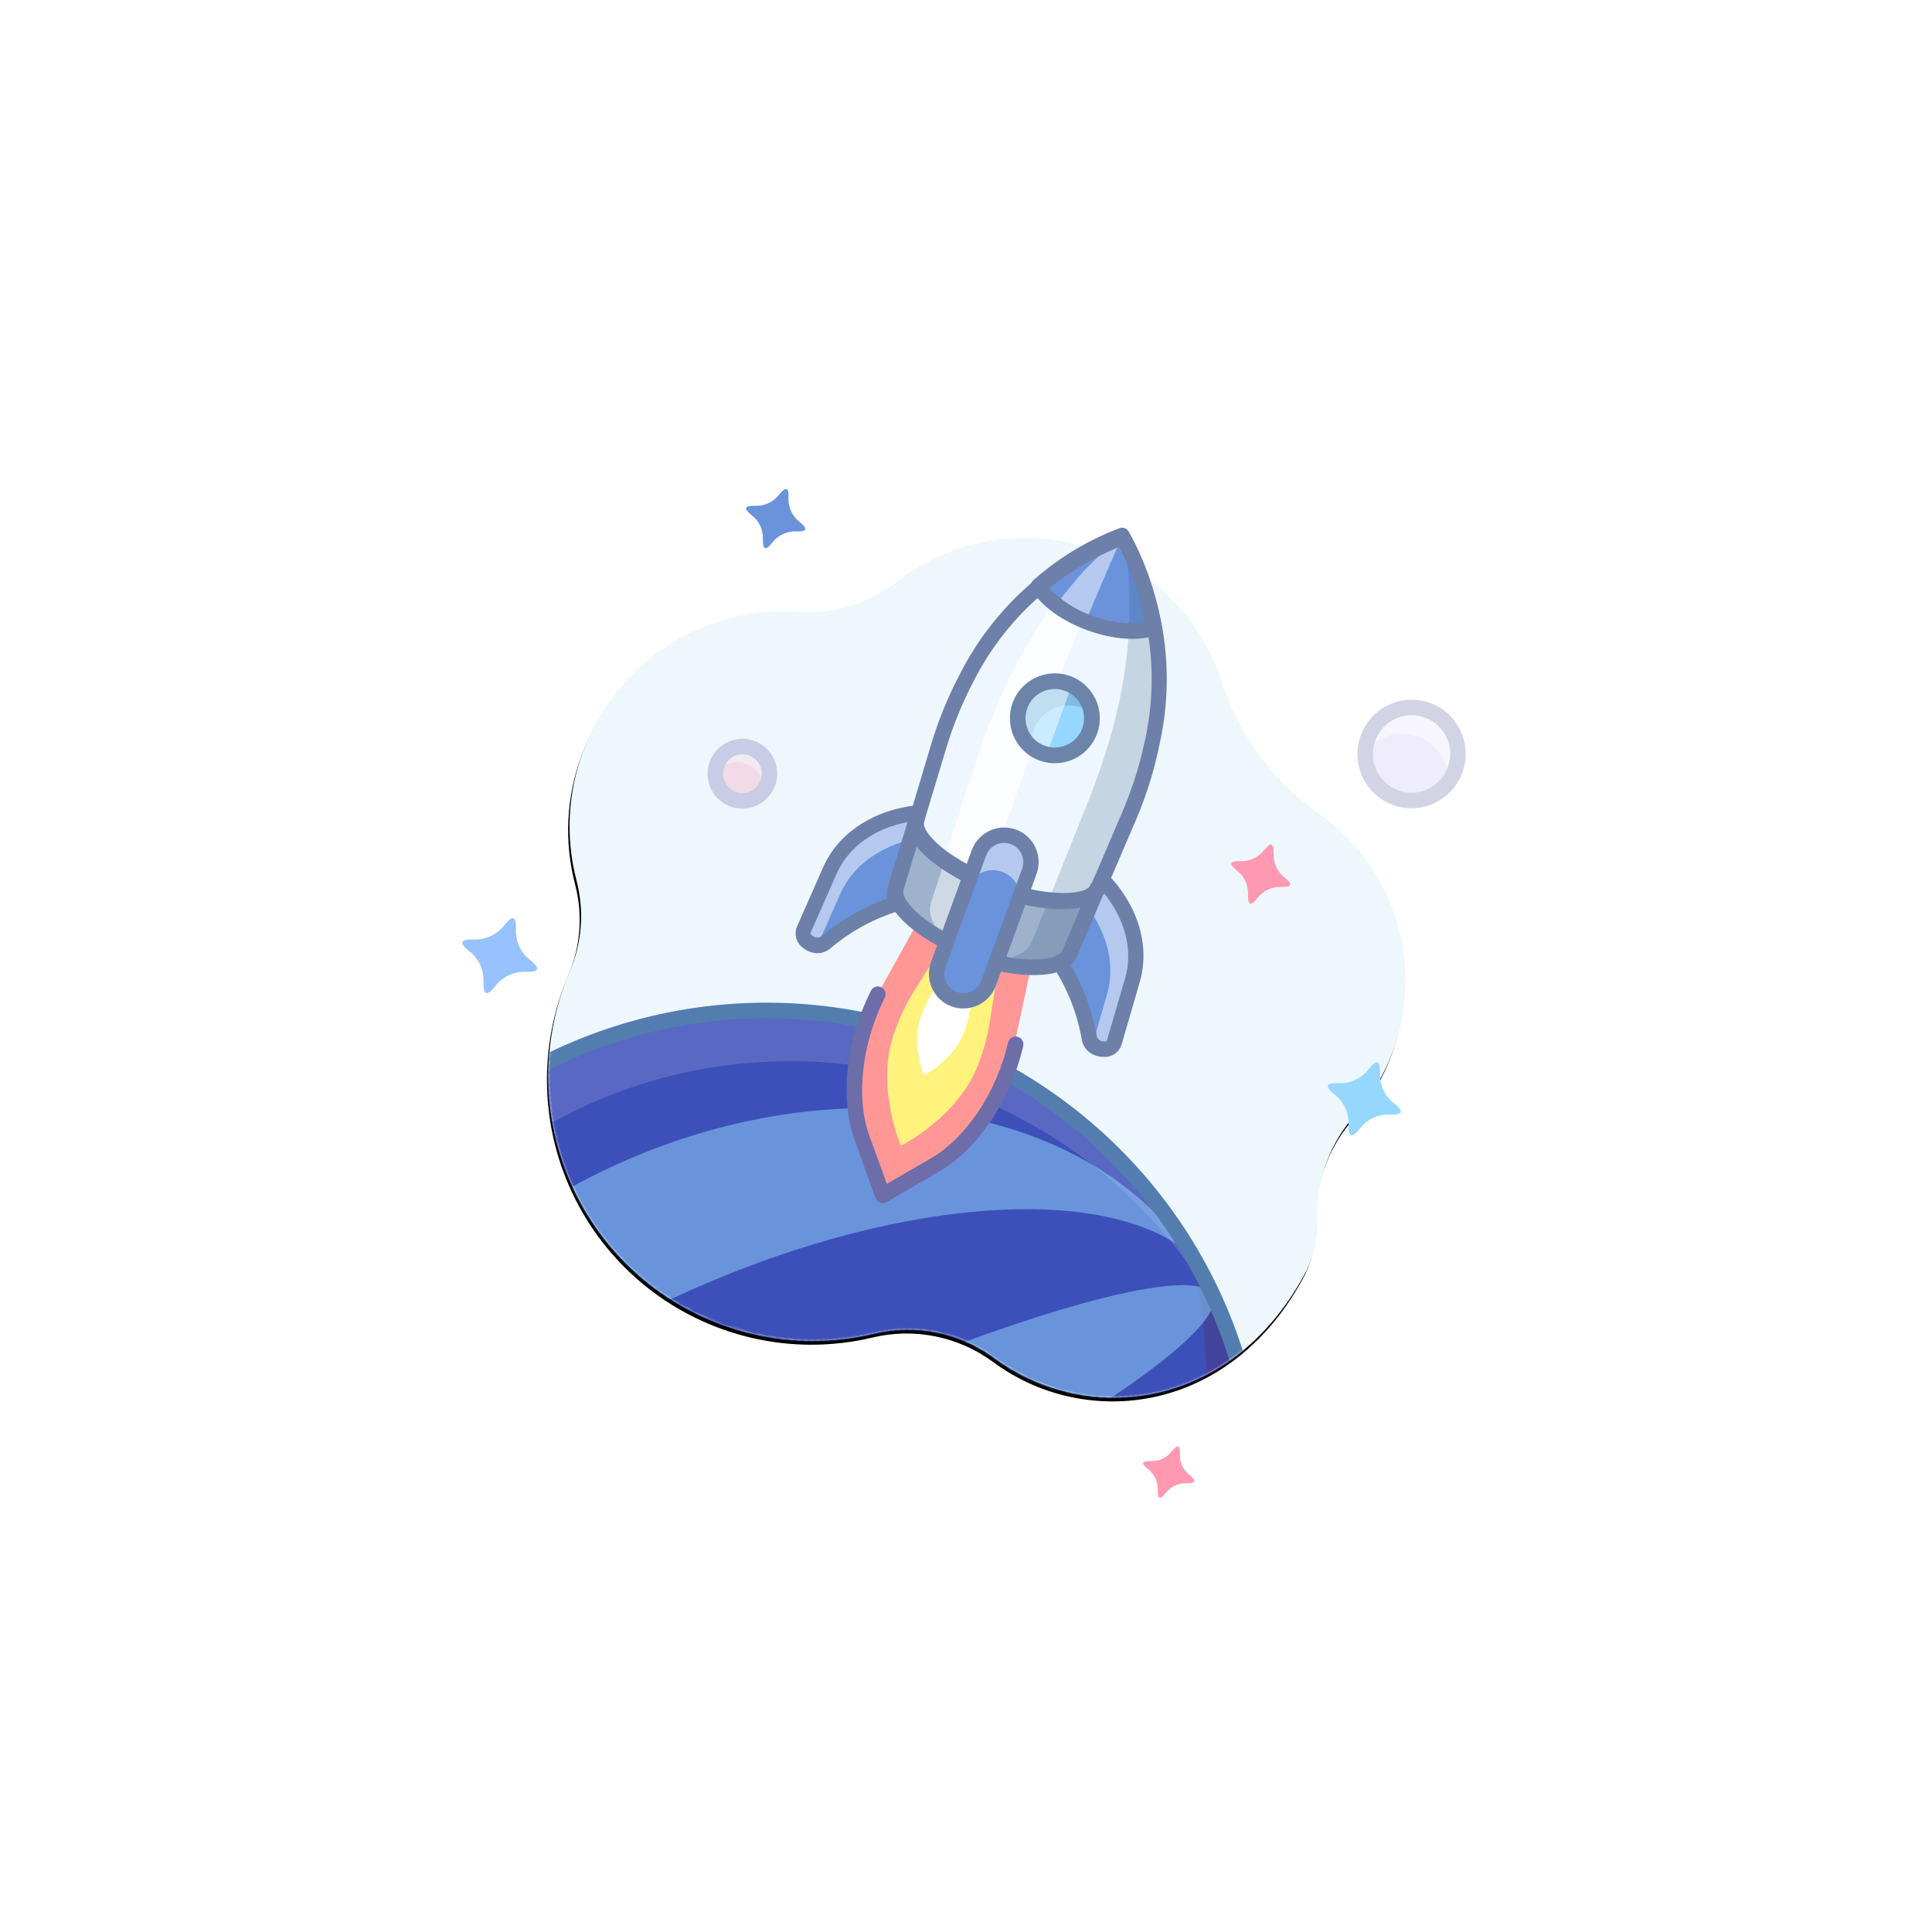 <?xml version="1.0" encoding="UTF-8"?>

<svg width="924px" height="921px" viewBox="0 0 924 921" version="1.1" xmlns="http://www.w3.org/2000/svg" xmlns:xlink="http://www.w3.org/1999/xlink">
    <style>
        @keyframes appear{
            0%
            {
                opacity: 0;
                transform: translate(0px,100px);
            }
            100%
            {
                opacity: 1;
                transform: translate(0px,0px);
            }
        }
        @keyframes glow-a{
            0% 
            {
                opacity: 1;
                transform: translate(0px,0px);
            }
            50% 
            {
                opacity: 0.5;
                transform: translate(0px,15px);
            }
        }
        @keyframes glow-b{
            0% 
            {
                opacity: 1;
                transform: translate(0px,0px);
            }
            50% 
            {
                opacity: 0.2;
                transform: translate(0px,7px);
            }
        }
        #rocket--star-a{
            animation: appear 12s ease;
        }
        #rocket--star-b{
            animation: appear 20s ease;
        }
        #rocket--star-c{
            animation: appear 16s ease;
        }
         #rocket--star-d{
            animation: appear 16s ease;
        }
        #rocket--star-e{
            animation: appear 15s ease;
        }
        #rocket--bulb-a{
            animation: glow-a 6s ease 3s infinite;
        }
        #rocket--bulb-b{
            animation: glow-a 10s ease 1s infinite;
        }
        #rocket--flames-c{
            animation: glow-b 2s linear 0s infinite;
        }
        #rocket--flames-b{
            animation: glow-b 2s linear 0.5s infinite;
        }
    </style>
    <defs>
        <path d="M18.686,115.675 C-6.066,150.914 -6.242,197.865 18.243,233.289 C26.734,245.6 30.88,260.394 30.025,275.329 C27.999,312.613 42.493,348.895 69.641,374.499 C96.79,400.103 133.831,412.424 170.887,408.176 C190.514,405.944 209.341,399.117 225.843,388.247 C243.039,376.822 264.403,373.601 284.197,379.448 C336.864,395.051 400.019,364.288 410.102,288.935 C410.868,279.705 409.372,270.427 405.744,261.907 C399.697,245.522 399.933,227.474 406.408,211.253 C416.469,185.277 414.958,156.234 402.256,131.445 C389.554,106.656 366.873,88.485 339.929,81.511 C313.954,74.18 291.054,58.611 274.669,37.143 C254.447,11.924 223.226,-1.858 190.989,0.202 C158.752,2.262 129.535,19.907 112.681,47.495 C103.665,61.598 89.74,71.849 73.606,76.261 C51.358,82.771 31.988,96.672 18.686,115.675 Z" id="path-1"></path>
        <filter x="-56.2%" y="-56.2%" width="212.3%" height="213.4%" filterUnits="objectBoundingBox" id="filter-3">
            <feOffset dx="0" dy="2" in="SourceAlpha" result="shadowOffsetOuter1"></feOffset>
            <feGaussianBlur stdDeviation="77" in="shadowOffsetOuter1" result="shadowBlurOuter1"></feGaussianBlur>
            <feColorMatrix values="0 0 0 0 0   0 0 0 0 0.139   0 0 0 0 0.546  0 0 0 0.579 0" type="matrix" in="shadowBlurOuter1"></feColorMatrix>
        </filter>
    </defs>
    <g id="UI" stroke="none" stroke-width="1" fill="none" fill-rule="evenodd">
        <g id="Apostol_visual_index2" transform="translate(-484, 113)">
            <g id="header" transform="translate(-0.209, 0)">
                <g id="rocket-copy" transform="translate(943.682, 339.817) rotate(20) translate(-943.682, -339.817) translate(718.936, 124.823)">
                    <g id="Group" transform="translate(23.034, 14.799)">
                        <mask id="mask-2" fill="white">
                            <use xlink:href="#path-1"></use>
                        </mask>
                        <g id="Mask" fill-rule="nonzero">
                            <use fill="black" fill-opacity="1" filter="url(#filter-3)" xlink:href="#path-1"></use>
                            <use fill="#EDF7FC" xlink:href="#path-1"></use>
                        </g>
                        <g mask="url(#mask-2)">
                            <g transform="translate(-33.913, 242.6)">
                                <ellipse id="Oval" fill="#3D50B9" fill-rule="nonzero" cx="239.296" cy="239.524" rx="235.521" ry="235.783"></ellipse>
                                <path d="M22.647,258.455 C22.627,165.512 77.158,81.233 161.89,43.247 C246.622,5.262 345.739,20.662 414.986,82.57 C356.973,16.876 267.334,-11.156 182.284,9.798 C97.235,30.753 30.83,97.232 9.898,182.376 C-11.033,267.52 16.968,357.259 82.589,415.335 C43.965,372.233 22.616,316.36 22.647,258.455 Z" id="Path" fill="#FFFFFF" fill-rule="nonzero" opacity="0.145"></path>
                                <path d="M388.948,57.428 C454.996,154.356 439.816,285.151 353.329,364.337 C266.843,443.523 135.36,447.01 44.807,372.52 C96.796,448.636 188.337,487.428 279.114,471.81 C369.891,456.192 443.244,389.031 466.867,299.906 C490.49,210.78 460.048,116.047 388.948,57.428 L388.948,57.428 Z" id="Path" fill="#750000" fill-rule="nonzero" opacity="0.15"></path>
                                <g id="Group" opacity="0.5" stroke-width="1" fill="none" fill-rule="evenodd" transform="translate(30.938, 30.935)">
                                    <path d="M132.128,132.275 C212.753,51.561 305.713,9.521 356.607,26.603 C284.477,-23.792 167.547,-1.312 83.118,83.211 C-1.31,167.733 -23.766,284.793 26.574,357.003 C9.511,305.979 51.467,213.137 132.128,132.275 Z" id="Path" fill="#96D7FF" fill-rule="nonzero"></path>
                                    <ellipse id="Oval" fill="#96D7FF" fill-rule="nonzero" transform="translate(208.359, 208.605) rotate(-45) translate(-208.359, -208.605) " cx="208.359" cy="208.605" rx="235.652" ry="34.663"></ellipse>
                                </g>
                                <g id="Group" opacity="0.4" stroke-width="1" fill="none" fill-rule="evenodd" transform="translate(91.97, 91)">
                                    <path d="M224.515,224.765 C143.854,305.479 50.931,347.518 0,330.399 C72.167,380.795 189.097,358.315 273.525,273.829 C357.954,189.344 380.372,72.247 330.033,0 C347.133,51.061 305.14,144.014 224.515,224.765 Z" id="Path" fill="#FEDBC1" fill-rule="nonzero"></path>
                                </g>
                                <path d="M239.296,479.042 C142.524,479.057 55.273,420.709 18.23,331.209 C-18.814,241.709 1.647,138.682 70.069,70.173 C138.492,1.664 241.401,-18.835 330.808,18.236 C420.214,55.306 478.51,142.645 478.51,239.524 C478.388,371.741 371.365,478.899 239.296,479.042 L239.296,479.042 Z M239.296,7.439 C145.508,7.424 60.948,63.973 25.05,150.715 C-10.847,237.456 8.988,337.305 75.305,403.697 C141.623,470.088 241.361,489.945 328.007,454.007 C414.652,418.07 471.139,333.416 471.124,239.524 C470.981,111.406 367.272,7.581 239.296,7.439 Z" id="Shape" fill="#537DAF" fill-rule="nonzero"></path>
                            </g>
                        </g>
                    </g>
                    <path id="rocket--flames-a" d="M195.193,249.517 L195.193,249.517 C192.242,275.024 198.549,301.012 211.53,316.538 L229.97,338.718 L248.41,316.538 C261.392,301.012 267.735,275.024 264.748,249.517 L264.748,249.517 L258.146,201.718 L202.827,201.718 L195.193,249.517 Z"   fill="#FF9797" fill-rule="nonzero"></path>
                    <path id="rocket--flames-b" d="M211.513,239.914 C209.724,247.796 208.848,255.86 208.904,263.945 C208.904,291.636 230.402,314.114 230.402,314.114 C230.402,314.114 251.9,291.636 251.9,263.945 C251.937,255.861 251.062,247.799 249.291,239.914 L243.595,211.114 L217.871,211.114 L211.513,239.914 Z"   fill="#FFF27D" fill-rule="nonzero"></path>
                    <path id="rocket--flames-c" d="M219.602,240.033 C218.674,244.132 218.219,248.324 218.245,252.528 C218.245,266.982 229.244,278.701 229.244,278.701 C229.244,278.701 240.243,266.982 240.243,252.528 C240.269,248.324 239.814,244.132 238.887,240.033 L235.257,219.701 L224.258,219.701 L219.602,240.033 Z"  fill="#FFFFFF" fill-rule="nonzero"></path>
                    <path d="M186.3,199.116 L184.219,160.739 C166.557,169.275 154.842,184.307 153.711,201.232 L151.631,232.446 C151.266,237.791 160.462,239.869 163.491,234.97 C170.093,223.345 178.99,213.235 189.62,205.277 C187.706,203.794 186.499,201.555 186.3,199.116 L186.3,199.116 Z" id="Path" fill="#6A93DC" fill-rule="nonzero"></path>
                    <path d="M160.165,237.179 L161.948,210.81 C162.914,196.715 171.346,184.032 184.459,175.181 L183.642,160.825 C165.663,169.379 153.739,184.441 152.587,201.401 L150.47,232.679 C150.173,237.03 156.228,238.927 160.165,237.179 Z" id="Path" fill="#FFFFFF" fill-rule="nonzero" opacity="0.5"></path>
                    <path d="M306.798,201.478 C305.594,184.543 293.953,169.502 276.399,160.96 L274.21,199.362 C274.01,201.802 272.803,204.042 270.889,205.527 C281.522,213.497 290.429,223.611 297.054,235.238 C300.047,240.029 309.243,238.06 308.878,232.712 L306.798,201.478 Z" id="Path" fill="#6A93DC" fill-rule="nonzero"></path>
                    <path d="M275.964,161.215 L275.11,176.3 C288.579,185.143 297.373,198.036 298.264,212.341 L299.971,237.755 C303.904,239.204 309.396,237.124 309.099,232.999 L306.984,201.752 C305.648,184.809 293.811,169.761 275.964,161.215 Z" id="Path" fill="#FFFFFF" fill-rule="nonzero" opacity="0.5"></path>
                    <path d="M221.827,182.6 L221.827,182.6 C200.741,180.975 183.827,174.254 183.827,166.241 L183.827,166.241 L185.707,199.919 C185.707,207.895 201.756,214.69 221.827,216.241 L221.827,182.6 Z" id="Path" fill="#9EB2CC" fill-rule="nonzero"></path>
                    <path d="M238.848,215.37 C258.901,213.672 274.967,207.025 274.967,199.048 L276.848,165.37 L276.848,165.37 C276.848,173.383 259.955,180.141 238.848,181.729 L238.848,215.37 Z" id="Path" fill="#9EB2CC" fill-rule="nonzero"></path>
                    <path d="M238.848,215.37 C258.901,213.672 274.967,207.025 274.967,199.048 L276.848,165.37 L276.848,165.37 C276.848,173.383 259.955,180.141 238.848,181.729 L238.848,215.37 Z" id="Path" fill="#9EB2CC" fill-rule="nonzero"></path>
                    <path d="M230.364,3.896 C204.415,26.689 187.744,58.225 183.52,92.508 C181.965,104.094 181.495,115.8 182.117,127.473 L184.222,165.54 L184.222,165.54 C184.222,173.552 200.833,180.308 221.542,181.896 L221.542,181.896 L221.542,167.127 C221.542,162.254 225.492,158.303 230.364,158.303 C235.237,158.303 239.187,162.254 239.187,167.127 L239.187,181.896 C259.896,180.272 276.47,173.552 276.47,165.54 L276.47,165.54 L278.574,127.473 C279.215,115.8 278.745,104.093 277.171,92.508 C272.948,58.234 256.292,26.702 230.364,3.896 L230.364,3.896 Z" id="Path" fill="#EEF7FF" fill-rule="nonzero"></path>
                    <path d="M229.648,49.141 C242.186,49.141 253.175,45.828 259.148,40.878 C251.574,26.948 241.582,14.504 229.648,4.141 C217.727,14.516 207.736,26.957 200.148,40.878 C206.012,45.828 217.074,49.141 229.648,49.141 Z" id="Path" fill="#6A93DC" fill-rule="nonzero"></path>
                    <path d="M230.195,8.105 C230.195,6.718 230.456,5.369 230.605,4.058 L230.605,4.058 C229.711,5.332 228.817,6.681 227.96,8.067 L226.768,9.941 C226.32,10.69 225.873,11.402 225.426,12.189 L223.862,15.036 L223.042,16.573 C222.446,17.734 221.887,18.896 221.291,20.095 L220.807,21.106 C220.173,22.455 219.577,23.804 218.944,25.19 C218.873,25.397 218.786,25.597 218.683,25.79 C218.05,27.289 217.417,28.825 216.82,30.361 L216.82,30.661 C216.187,32.272 215.591,33.921 214.995,35.569 L214.995,35.569 L213.207,40.777 L213.207,40.777 C212.648,42.576 212.164,44.524 211.605,46.285 C216.822,47.929 222.235,48.861 227.699,49.058 C227.699,46.285 227.96,43.475 228.071,40.777 L228.071,40.777 C228.071,39.016 228.071,37.293 228.37,35.569 L228.37,35.569 C228.37,33.921 228.556,32.272 228.63,30.661 L228.63,30.361 C228.63,28.825 228.63,27.289 228.928,25.79 L228.928,25.19 C228.928,23.804 228.928,22.455 229.189,21.106 C229.208,20.769 229.208,20.432 229.189,20.095 C229.189,18.896 229.189,17.734 229.487,16.573 L229.487,15.036 L229.711,12.189 C229.711,11.402 229.711,10.69 229.934,9.941 C230.158,9.191 230.12,8.742 230.195,8.105 Z" id="Path" fill="#FFFFFF" fill-rule="nonzero" opacity="0.5"></path>
                    <path d="M210.439,45.918 C206.034,61.163 203.203,76.829 201.99,92.665 C201.085,104.266 200.817,115.909 201.189,127.54 L202.427,165.55 L202.828,179.006 C208.619,180.5 214.53,181.475 220.491,181.918 L220.491,181.918 L225.08,165.55 L224.861,127.54 C224.861,115.891 224.861,104.204 224.861,92.665 C225.043,77.07 225.444,62.25 226.027,48.646 C220.735,48.44 215.493,47.522 210.439,45.918 Z" id="Path" fill="#FFFFFF" fill-rule="nonzero" opacity="0.75"></path>
                    <g id="Group" opacity="0.5" transform="translate(203.483, 179.304)" fill="#FFFFFF" fill-rule="nonzero">
                        <path d="M18,2.932 L18,2.932 C11.925,2.486 5.902,1.504 0,0 L0.668,20.338 C0.668,27.464 8.091,33.551 18,36 L18,2.932 Z" id="Path"></path>
                    </g>
                    <path d="M276.863,93.578 C274.182,73.213 267.312,53.633 256.691,36.083 L256.691,36.083 C255.66,34.418 254.629,32.79 253.562,31.199 L253.562,30.903 C252.531,29.386 251.463,27.869 250.396,26.389 L249.954,25.797 C248.923,24.428 247.893,23.096 246.825,21.764 L245.978,20.765 C245.021,19.581 244.064,18.434 243.07,17.287 L241.708,15.771 C240.825,14.809 239.978,13.884 239.058,12.959 C238.137,12.034 237.622,11.479 236.886,10.776 C236.15,10.073 235.561,9.407 234.861,8.778 C233.389,7.409 231.916,6.04 230.407,4.745 L230.407,4.745 C231.29,6.04 232.174,7.409 233.02,8.778 C233.425,9.407 233.83,10.11 234.235,10.776 L235.487,12.959 C236.039,13.884 236.518,14.809 237.033,15.771 L237.843,17.287 C238.432,18.434 239.021,19.581 239.573,20.765 L239.72,21.653 C240.346,22.985 240.972,24.317 241.561,25.686 L241.819,26.278 C242.481,27.758 243.07,29.275 243.696,30.792 L243.696,31.088 C244.322,32.679 244.948,34.307 245.537,35.972 L245.537,35.972 C252.002,54.527 256,73.859 257.427,93.467 C258.342,105.122 258.612,116.819 258.237,128.504 L257.022,166.612 L255.918,200.392 C255.918,208.346 246.678,215.191 235.119,216.745 L238.8,216.745 C258.421,215.043 274.139,208.346 274.139,200.392 L275.98,166.612 L278.078,128.504 C278.773,116.85 278.366,105.155 276.863,93.578 Z" id="Path" fill="#2C4B75" fill-rule="nonzero" opacity="0.2"></path>
                    <circle id="Oval" fill="#96D7FF" fill-rule="nonzero" cx="230.609" cy="96.527" r="17.5"></circle>
                    <path d="M227.294,92.893 C232.382,87.821 240.027,86.349 246.626,89.17 C245.767,87.071 244.507,85.161 242.915,83.549 C236.03,76.579 224.816,76.529 217.869,83.437 C210.922,90.345 210.872,101.596 217.758,108.566 C219.381,110.142 221.28,111.405 223.361,112.289 C220.605,105.624 222.161,97.948 227.294,92.893 L227.294,92.893 Z" id="Path" fill="#2C4B75" fill-rule="nonzero" opacity="0.2"></path>
                    <path d="M218.02,84.959 C212.826,90.175 211.438,98.13 214.555,104.827 C217.671,111.525 224.618,115.518 231.907,114.801 L231.907,79.973 C226.773,79.447 221.675,81.277 218.02,84.959 Z" id="Path" fill="#FFFFFF" fill-rule="nonzero" opacity="0.5"></path>
                    <path d="M230.308,343.066 C229.208,343.067 228.164,342.578 227.46,341.731 L208.966,319.485 C195.059,302.912 188.476,275.994 191.583,249.373 C191.694,248.394 192.189,247.499 192.96,246.887 C193.73,246.275 194.712,245.996 195.688,246.11 C197.707,246.361 199.145,248.2 198.906,250.226 C196.095,274.622 202.198,299.909 214.44,314.628 L230.308,333.574 L246.138,314.628 C258.418,299.797 264.632,274.622 261.673,250.226 C261.521,248.901 262.085,247.596 263.154,246.802 C264.222,246.007 265.632,245.845 266.852,246.375 C268.073,246.906 268.918,248.048 269.07,249.373 C272.177,276.105 265.556,302.949 251.834,319.374 L233.341,341.62 C232.619,342.561 231.491,343.098 230.308,343.066 Z" id="Path" fill="#6D6DAA" fill-rule="nonzero"></path>
                    <path d="M157.725,241.873 C156.491,241.863 155.267,241.651 154.1,241.246 C150.286,240.257 147.672,236.689 147.828,232.687 L149.895,201.698 C151.091,183.768 163.199,167.572 182.267,158.312 C183.332,157.735 184.609,157.735 185.674,158.312 C186.711,158.935 187.377,160.041 187.451,161.264 L189.517,199.447 L189.517,199.632 C189.764,201.006 190.516,202.232 191.62,203.063 C192.456,203.828 192.896,204.945 192.811,206.086 C192.726,207.227 192.125,208.264 191.185,208.892 C180.995,216.531 172.477,226.242 166.171,237.409 C164.319,240.301 161.114,241.994 157.725,241.873 Z M180.418,167.609 C166.57,175.91 157.942,188.527 157.036,202.177 L154.97,233.204 C154.97,233.683 155.803,234.089 156.239,234.237 C157.548,234.75 159.03,234.448 160.045,233.462 C166.289,222.743 174.324,213.217 183.789,205.313 C182.772,203.717 182.207,201.866 182.158,199.964 L180.418,167.609 Z" id="Shape" fill="#6D80AA" fill-rule="nonzero"></path>
                    <path d="M303.047,241.751 C299.642,241.885 296.419,240.187 294.558,237.277 C288.259,226.163 279.775,216.496 269.636,208.882 C268.707,208.246 268.118,207.21 268.04,206.072 C267.955,204.927 268.398,203.807 269.237,203.04 C270.334,202.207 271.074,200.976 271.305,199.602 L273.481,161.15 C273.555,159.925 274.221,158.816 275.259,158.192 C276.325,157.614 277.603,157.614 278.669,158.192 C297.678,167.288 309.758,183.556 310.955,201.488 L313.023,232.545 C313.179,236.555 310.563,240.131 306.747,241.123 C305.557,241.54 304.306,241.753 303.047,241.751 Z M277.109,205.111 C286.568,213.036 294.597,222.582 300.834,233.321 C301.813,234.238 303.204,234.536 304.462,234.098 C304.933,234.098 305.768,233.543 305.768,233.062 L303.736,202.042 L303.736,202.042 C302.829,188.362 294.195,175.717 280.301,167.399 L278.56,199.824 C278.573,201.69 278.07,203.522 277.109,205.111 Z" id="Shape" fill="#6D80AA" fill-rule="nonzero"></path>
                    <path d="M221.601,219.09 L221.267,219.09 C201.899,217.408 182.309,210.495 182.309,198.836 L180.457,164.981 C180.417,163.646 181.086,162.391 182.212,161.688 C183.338,160.986 184.75,160.944 185.916,161.576 C187.081,162.209 187.824,163.421 187.864,164.756 C187.864,168.904 199.973,175.967 221.897,177.574 C223.942,177.739 225.468,179.546 225.304,181.609 C225.14,183.673 223.35,185.212 221.304,185.047 C208.861,184.038 196.344,181.086 188.493,176.228 L189.715,198.649 C189.715,202.947 201.195,209.86 221.897,211.653 C223.942,211.736 225.534,213.476 225.452,215.54 C225.37,217.603 223.646,219.21 221.601,219.127 L221.601,219.09 Z" id="Path" fill="#6D80AA" fill-rule="nonzero"></path>
                    <path d="M239.074,220.478 C237.029,220.56 235.305,218.957 235.223,216.898 C235.141,214.838 236.733,213.102 238.778,213.02 C259.478,211.23 270.957,204.331 270.957,200.229 L272.179,177.668 C264.366,182.515 251.85,185.461 239.37,186.468 C237.337,186.618 235.566,185.085 235.408,183.037 C235.326,182.048 235.64,181.066 236.279,180.31 C236.919,179.554 237.832,179.086 238.815,179.01 C260.7,177.295 272.809,170.358 272.809,166.219 C272.807,164.979 273.418,163.819 274.438,163.124 C275.602,162.329 277.112,162.266 278.336,162.962 C279.561,163.658 280.289,164.992 280.215,166.406 L278.363,200.452 C278.363,211.864 258.811,218.762 239.407,220.441 L239.074,220.478 Z" id="Path" fill="#6D80AA" fill-rule="nonzero"></path>
                    <path d="M239.401,185.854 C237.35,185.925 235.628,184.333 235.556,182.297 C235.485,180.261 237.09,178.553 239.141,178.482 C261.096,176.786 273.244,169.93 273.244,165.839 C273.226,165.679 273.226,165.519 273.244,165.359 L275.325,127.651 C275.965,116.231 275.504,104.777 273.95,93.444 C270.022,61.18 254.64,31.359 230.56,9.328 C206.429,31.329 191.014,61.161 187.095,93.444 C185.56,104.779 185.1,116.231 185.721,127.651 L187.838,165.359 L187.838,165.839 C187.838,169.93 199.986,176.897 221.978,178.482 C224.03,178.645 225.56,180.427 225.396,182.463 C225.232,184.499 223.436,186.017 221.384,185.854 C201.212,184.269 180.854,177.56 180.52,166.207 L178.291,128.167 C177.659,116.279 178.144,104.358 179.74,92.56 C184.019,57.418 201.215,25.078 228.034,1.735 C229.418,0.576 231.442,0.576 232.826,1.735 C259.644,25.078 276.84,57.418 281.12,92.56 C282.828,104.348 283.388,116.272 282.792,128.167 L280.674,166.134 L280.674,166.134 C280.265,177.487 259.908,184.195 239.81,185.78 L239.401,185.854 Z" id="Path" fill="#6D80AA" fill-rule="nonzero"></path>
                    <path d="M229.966,52 C217.002,52 205.173,48.641 198.289,42.955 C196.918,41.823 196.548,39.865 197.41,38.304 C205.156,24.1 215.377,11.419 227.585,0.871 C228.949,-0.29 230.945,-0.29 232.309,0.871 C244.536,11.401 254.76,24.085 262.485,38.304 C263.346,39.865 262.976,41.823 261.606,42.955 C254.758,48.641 242.893,52 229.966,52 Z M205.43,39.005 C213.006,42.939 221.448,44.869 229.966,44.617 C238.472,44.87 246.902,42.939 254.465,39.005 C247.898,27.656 239.635,17.396 229.966,8.586 C220.274,17.384 211.997,27.646 205.43,39.005 L205.43,39.005 Z" id="Shape" fill="#6D80AA" fill-rule="nonzero"></path>
                    <path d="M229.647,118.369 C220.958,118.36 213.129,113.122 209.805,105.094 C206.481,97.066 208.316,87.826 214.456,81.678 C221.334,74.789 231.984,73.382 240.415,78.248 C248.847,83.115 252.956,93.04 250.432,102.443 C247.908,111.846 239.382,118.379 229.647,118.369 L229.647,118.369 Z M229.647,82.872 C225.919,82.849 222.34,84.329 219.718,86.978 C214.262,92.448 214.27,101.304 219.735,106.765 C225.2,112.225 234.056,112.225 239.521,106.765 C244.986,101.304 244.993,92.448 239.537,86.978 C236.927,84.335 233.362,82.855 229.647,82.872 L229.647,82.872 Z" id="Shape" fill="#6D84AA" fill-rule="nonzero"></path>
                    <path d="M230.084,157.379 L230.084,157.379 C222.904,157.379 217.084,163.173 217.084,170.319 L217.084,227.439 C217.084,234.586 222.904,240.379 230.084,240.379 L230.084,240.379 C237.263,240.379 243.084,234.586 243.084,227.439 L243.084,170.319 C243.084,163.173 237.263,157.379 230.084,157.379 L230.084,157.379 Z" id="Path" fill="#6A93DC" fill-rule="nonzero"></path>
                    <path d="M231.101,157.437 C223.921,157.437 218.101,163.233 218.101,170.384 L218.101,187.437 C218.101,180.286 223.921,174.49 231.101,174.49 C238.281,174.49 244.101,180.286 244.101,187.437 L244.101,170.384 C244.101,163.233 238.281,157.437 231.101,157.437 L231.101,157.437 Z" id="Path" fill="#FFFFFF" fill-rule="nonzero" opacity="0.5"></path>
                    <path d="M230.382,243.238 C221.27,243.238 213.882,235.822 213.882,226.674 L213.882,169.803 C213.882,160.655 221.27,153.238 230.382,153.238 C239.495,153.238 246.882,160.655 246.882,169.803 L246.882,226.674 C246.882,235.822 239.495,243.238 230.382,243.238 Z M230.382,160.6 C225.32,160.6 221.216,164.72 221.216,169.803 L221.216,226.674 C221.216,231.756 225.32,235.876 230.382,235.876 C235.445,235.876 239.549,231.756 239.549,226.674 L239.549,169.803 C239.549,164.72 235.445,160.6 230.382,160.6 Z" id="Shape" fill="#6D80AA" fill-rule="nonzero"></path>
                    <path id="rocket--star-a" d="M21.944,279.728 C23.641,285.333 28.027,289.72 33.631,291.417 C39.456,293.371 39.456,295.29 33.631,297.244 C28.027,298.941 23.641,303.328 21.944,308.933 C19.99,314.796 18.037,314.796 16.083,308.933 C14.375,303.334 9.994,298.952 4.396,297.244 C-1.465,295.29 -1.465,293.371 4.396,291.417 C10.021,289.729 14.433,285.344 16.155,279.728 C18.061,273.865 19.99,273.865 21.944,279.728 Z"  fill="#97C1FF" fill-rule="nonzero"></path>
                    <path id="rocket--star-b" d="M73.859,41.261 C75.226,45.668 78.677,49.119 83.084,50.486 C87.715,52.005 87.715,53.561 83.084,55.118 C78.663,56.462 75.203,59.922 73.859,64.343 C72.34,68.937 70.784,68.937 69.228,64.343 C67.907,59.908 64.438,56.438 60.003,55.118 C55.409,53.561 55.409,52.005 60.003,50.486 C64.424,49.142 67.883,45.682 69.228,41.261 C70.858,36.63 72.414,36.63 73.859,41.261 Z"  fill="#6A93DC" fill-rule="nonzero"></path>
                    <path id="rocket--star-c" d="M433.822,203.048 C435.473,208.515 439.751,212.792 445.218,214.444 C450.916,216.343 450.916,218.242 445.218,220.142 C439.756,221.78 435.478,226.044 433.822,231.501 C431.922,237.199 430.023,237.199 428.124,231.501 C426.469,226.057 422.209,221.796 416.765,220.142 C411.067,218.218 411.067,216.318 416.765,214.444 C422.214,212.776 426.474,208.502 428.124,203.048 C430.048,197.35 431.947,197.35 433.822,203.048 Z"   fill="#96D7FF" fill-rule="nonzero"></path>
                    <path id="rocket--star-d" d="M350.008,121.683 C351.356,126.101 354.817,129.558 359.238,130.905 C363.866,132.455 363.866,133.992 359.238,135.516 C354.817,136.863 351.356,140.321 350.008,144.738 C348.482,149.337 346.943,149.337 345.392,144.738 C344.076,140.278 340.61,136.773 336.161,135.404 C331.559,133.854 331.559,132.317 336.161,130.793 C340.583,129.446 344.044,125.988 345.392,121.571 C346.943,117.022 348.482,117.06 350.008,121.683 Z"   fill="#FF99B1" fill-rule="nonzero"></path>
                    <path id="rocket--star-e" d="M406.186,406.997 C407.356,410.82 410.349,413.812 414.172,414.982 C418.183,416.32 418.183,417.657 414.172,418.994 C410.342,420.152 407.345,423.149 406.186,426.98 C404.849,430.991 403.512,430.991 402.175,426.98 C401.005,423.156 398.012,420.164 394.189,418.994 C390.178,417.657 390.178,416.32 394.189,414.982 C398.005,413.801 400.993,410.813 402.175,406.997 C403.512,402.985 404.849,402.985 406.186,406.997 Z"  fill="#FF99B1" fill-rule="nonzero"></path>
                    <g id="Group" opacity="0.3" transform="translate(81.672, 28.58)" fill-rule="nonzero">
                        <g id="rocket--bulb-a">
                        <ellipse id="Oval" fill="#C9C1F5" cx="314.13" cy="25.968" rx="22.174" ry="22.258"></ellipse>
                        <path d="M314.13,17.065 C323.836,17.108 332.386,23.481 335.233,32.794 C335.947,30.59 336.309,28.286 336.304,25.968 C336.304,13.676 326.377,3.71 314.13,3.71 C301.884,3.71 291.957,13.676 291.957,25.968 C291.952,28.286 292.314,30.59 293.028,32.794 C295.875,23.481 304.425,17.108 314.13,17.065 L314.13,17.065 Z" id="Path" fill="#FFFFFF" opacity="0.5"></path>
                        <path d="M314.13,51.936 C303.667,51.936 294.234,45.609 290.23,35.906 C286.226,26.202 288.439,15.033 295.838,7.606 C303.237,0.18 314.364,-2.042 324.03,1.977 C333.697,5.997 340,15.465 340,25.968 C340,40.31 328.418,51.936 314.13,51.936 L314.13,51.936 Z M314.13,7.42 C303.925,7.42 295.652,15.724 295.652,25.968 C295.652,36.212 303.925,44.517 314.13,44.517 C324.336,44.517 332.609,36.212 332.609,25.968 C332.609,15.724 324.336,7.42 314.13,7.42 Z" id="Shape" fill="#6D6DAA"></path>
                        </g>
                        <g id="rocket--bulb-b">
                        <ellipse id="Oval" fill="#FF99B1" cx="16.631" cy="144.307" rx="12.935" ry="12.984"></ellipse>
                        <path d="M16.631,139.113 C22.322,139.14 27.323,142.909 28.937,148.387 C30.661,143.039 28.761,137.185 24.23,133.883 C19.698,130.58 13.564,130.58 9.032,133.883 C4.501,137.185 2.6,143.039 4.324,148.387 C5.939,142.909 10.94,139.14 16.631,139.113 L16.631,139.113 Z" id="Path" fill="#FFFFFF" opacity="0.5"></path>
                        <path d="M16.631,161 C9.905,161 3.84,156.933 1.266,150.695 C-1.308,144.457 0.115,137.277 4.871,132.502 C9.628,127.728 16.781,126.3 22.995,128.884 C29.209,131.468 33.261,137.555 33.261,144.307 C33.241,153.518 25.807,160.98 16.631,161 Z M16.631,135.032 C11.528,135.032 7.392,139.185 7.392,144.307 C7.392,149.429 11.528,153.581 16.631,153.581 C21.734,153.581 25.87,149.429 25.87,144.307 C25.87,139.185 21.734,135.032 16.631,135.032 L16.631,135.032 Z" id="Shape" fill="#6D6DAA"></path>
                        </g>
                    </g>
                </g>
            </g>
        </g>
    </g>
</svg>
